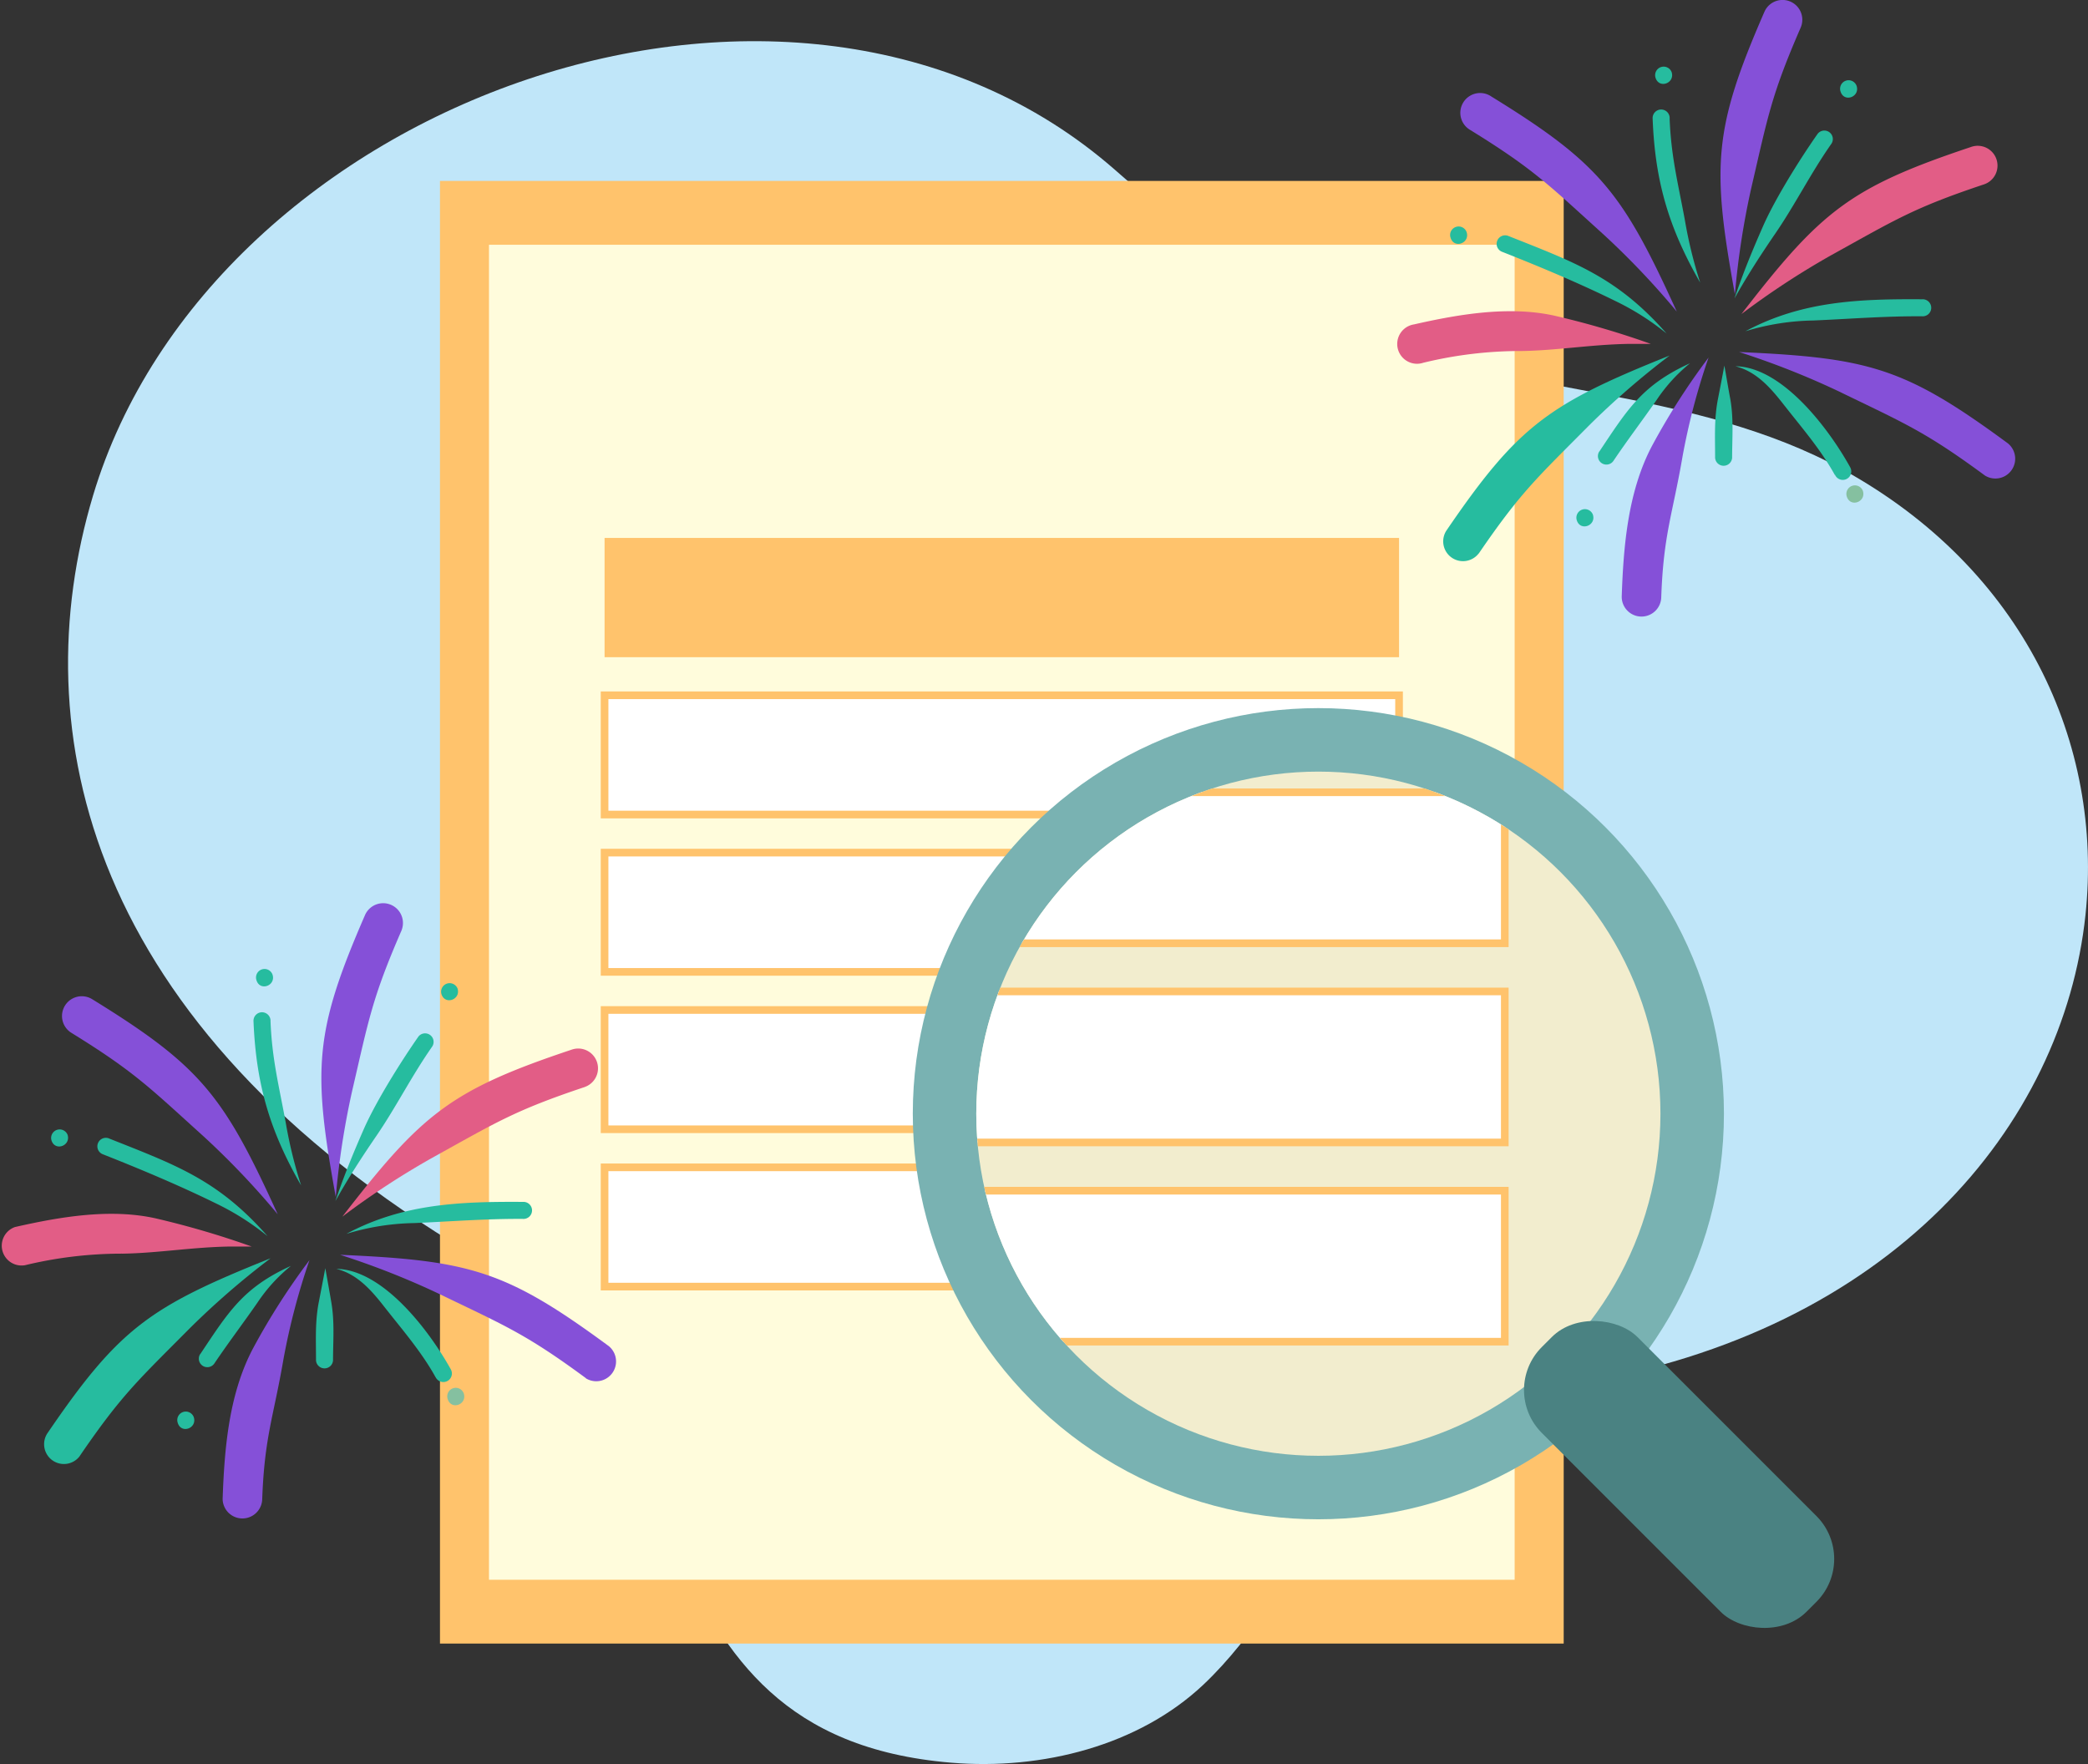 <svg id="圖層_1" data-name="圖層 1" xmlns="http://www.w3.org/2000/svg" xmlns:xlink="http://www.w3.org/1999/xlink" viewBox="0 0 546.23 461.46"><rect x="0" y="0" width="546.23" height="461.46" fill="#333333" stroke="none"/><defs><style>.cls-1{fill:none;}.cls-2{fill:#c0e6f9;}.cls-10,.cls-11,.cls-12,.cls-13,.cls-2{fill-rule:evenodd;}.cls-3{fill:#ffc36c;}.cls-4{fill:#fffcdc;}.cls-5{fill:#fff;stroke:#ffc36c;stroke-miterlimit:10;stroke-width:2px;}.cls-6{fill:#79b2b2;}.cls-7{fill:#f2edce;}.cls-8{fill:#4a8282;}.cls-9{clip-path:url(#clip-path);}.cls-10{fill:#e25d86;}.cls-11{fill:#8550d8;}.cls-12{fill:#26bc9f;}.cls-13{fill:#85c0a0;}</style><clipPath id="clip-path"><circle class="cls-1" cx="344.89" cy="291.34" r="89.49"/></clipPath></defs><path class="cls-2" d="M412.16,362c82.62-13.57,127.56-67.39,133.41-122.66,4.74-44.76-16.16-90.46-63.44-116.48-19.39-10.67-41.34-15.68-64.47-20.1-75.58-14.44-71.38-10.54-126-58.35C207.53-29.21,55.21,26.48,24.33,129.67,5.92,191.23,22.73,268,123.05,327.88c62.76,37.48,39.11,126,125.76,133.23,23.92,2,49.09-4.51,65.93-20.34C342.21,414.94,350,372.21,412.16,362Z"/><rect class="cls-3" x="115.1" y="47.33" width="293.97" height="382.62"/><rect class="cls-4" x="127.92" y="64.03" width="268.32" height="349.23"/><rect class="cls-3" x="158.16" y="140.72" width="207.84" height="31.2"/><rect class="cls-5" x="158.16" y="181.88" width="207.84" height="31.2"/><rect class="cls-5" x="158.16" y="223.04" width="207.84" height="31.2"/><rect class="cls-5" x="158.16" y="264.21" width="207.84" height="31.2"/><rect class="cls-5" x="158.16" y="305.37" width="207.84" height="31.2"/><circle class="cls-6" cx="344.89" cy="291.34" r="106.1"/><circle class="cls-7" cx="344.89" cy="291.34" r="89.49"/><rect class="cls-8" x="421.54" y="336.75" width="35.43" height="97.93" rx="15.88" transform="translate(-144.08 423.57) rotate(-45)"/><g class="cls-9"><rect class="cls-5" x="130.51" y="155.13" width="263.15" height="39.5"/><rect class="cls-5" x="130.51" y="207.25" width="263.15" height="39.5"/><rect class="cls-5" x="130.51" y="259.36" width="263.15" height="39.5"/><rect class="cls-5" x="130.51" y="311.48" width="263.15" height="39.5"/></g><path class="cls-10" d="M153,284.35c-18.49,6.18-23.2,9.27-40.08,18.61a211,211,0,0,0-23.36,15.31c20.8-26.92,28.35-33.12,60-43.69a5.17,5.17,0,0,1,3.41,9.77Z"/><path class="cls-11" d="M105.09,243.29c-7.78,17.88-8.63,23.45-13,42.24a212.21,212.21,0,0,0-4.25,27.61c-6.09-33.47-5.64-43.23,7.69-73.85a5.18,5.18,0,0,1,9.55,4Z"/><path class="cls-10" d="M6.44,331a107.83,107.83,0,0,1,25.74-3.05c9-.14,18.13-1.7,27.85-1.86l5.81,0a228.71,228.71,0,0,0-25.16-7.38c-11.9-2.64-25-.39-36.77,2.28a5.18,5.18,0,0,0,2.53,10Z"/><path class="cls-11" d="M18.62,270.15c16.59,10.23,20.47,14.32,34.78,27.25a210.25,210.25,0,0,1,19.25,20.25c-14.11-31-20.05-38.72-48.48-56.23a5.17,5.17,0,0,0-5.55,8.73Z"/><path class="cls-12" d="M20.83,380.93c11-16.1,15.25-19.79,28.84-33.48a210.4,210.4,0,0,1,21.11-18.29C39.2,341.82,31.18,347.39,12.36,375a5.18,5.18,0,0,0,8.47,5.95Z"/><path class="cls-11" d="M68.59,392.36c.58-16.42,2.94-21.56,5.55-36.71a176.36,176.36,0,0,1,6.82-26,179.92,179.92,0,0,0-14.84,23.22c-6.26,11.91-7.41,26.07-7.88,39.29a5.18,5.18,0,0,0,10.35.18Z"/><path class="cls-11" d="M153.26,360.51c-15.69-11.55-20.94-13.62-38.3-22a210,210,0,0,0-26-10.26c34,1.48,43.4,4.08,70.29,23.88a5.18,5.18,0,0,1-6,8.42Z"/><path class="cls-12" d="M28.5,297.81C46,304.77,57,308.6,70,323.38a68.18,68.18,0,0,0-13.48-8.56c-9.48-4.66-19.82-9-29.65-12.88a2.22,2.22,0,1,1,1.65-4.13Z"/><path class="cls-12" d="M113,273.87c-5.36,7.67-9.35,15.69-14.5,23.22-3.87,5.65-7.41,11.11-10.75,17.09,2.2-6.53,4.69-12.61,7.47-18.92,3.18-7.2,9.71-17.63,14.28-24.15a2.23,2.23,0,0,1,3.5,2.76Z"/><path class="cls-12" d="M70.77,267.15c.39,10,2.24,17,4,26.64a118.75,118.75,0,0,0,4,16.31C70.59,295.85,67,283.7,66.32,267.21a2.23,2.23,0,1,1,4.45-.06Z"/><path class="cls-12" d="M136.78,318.86c-9.72-.06-18.72.67-28.38,1.09a64.12,64.12,0,0,0-17.78,2.82c14.82-7.94,29.85-8.46,46.21-8.36a2.23,2.23,0,1,1-.05,4.45Z"/><path class="cls-12" d="M114,360.37c-3.7-6.72-8.69-12.43-13.4-18.44-3.39-4.34-7.11-8.65-12.62-10,12.36.2,24.53,16.48,30,26.37a2.23,2.23,0,0,1-4,2Z"/><path class="cls-12" d="M82.67,355.88c0-5.34-.28-10.15.75-15.37.57-2.92,1.13-5.83,1.68-8.75.53,2.93,1.05,5.85,1.55,8.78.91,5.21.49,10,.47,15.34a2.23,2.23,0,0,1-4.45,0Z"/><path class="cls-12" d="M52.39,354.23c7.35-11,11.15-17.36,23.72-23.08a43,43,0,0,0-8.69,9.51c-3.8,5.49-7.55,10.39-11.33,16a2.22,2.22,0,0,1-3.7-2.47Z"/><path class="cls-13" d="M121.34,364.57c.87,2.89-3.33,4.39-4.22,1.41a2.22,2.22,0,1,1,4.22-1.41Z"/><path class="cls-12" d="M17.69,296.89c.86,2.88-3.33,4.38-4.23,1.4a2.23,2.23,0,0,1,4.23-1.4Z"/><path class="cls-12" d="M71.31,255c.87,2.89-3.33,4.38-4.22,1.41A2.22,2.22,0,1,1,71.31,255Z"/><path class="cls-12" d="M119.71,258.63c.86,2.88-3.33,4.38-4.23,1.4a2.23,2.23,0,0,1,4.23-1.4Z"/><path class="cls-12" d="M50.71,370.78c.87,2.89-3.33,4.39-4.22,1.41a2.22,2.22,0,0,1,4.22-1.41Z"/><path class="cls-10" d="M519,48.24c-18.49,6.17-23.2,9.26-40.09,18.6a210.92,210.92,0,0,0-23.35,15.32c20.8-26.93,28.35-33.12,60-43.69A5.18,5.18,0,1,1,519,48.24Z"/><path class="cls-11" d="M471.09,7.17c-7.78,17.88-8.63,23.45-13,42.24A210.5,210.5,0,0,0,453.86,77c-6.09-33.47-5.65-43.23,7.69-73.84a5.17,5.17,0,1,1,9.54,4Z"/><path class="cls-10" d="M372.44,94.87a107.89,107.89,0,0,1,25.74-3.05c9-.13,18.14-1.7,27.85-1.86l5.82,0a226.5,226.5,0,0,0-25.16-7.37c-11.91-2.64-25.05-.39-36.77,2.27a5.18,5.18,0,1,0,2.52,10Z"/><path class="cls-11" d="M384.62,34c16.6,10.23,20.48,14.32,34.79,27.26a208.87,208.87,0,0,1,19.24,20.24c-14.11-31-20-38.72-48.47-56.23A5.18,5.18,0,1,0,384.62,34Z"/><path class="cls-12" d="M386.84,144.81c11-16.1,15.25-19.79,28.83-33.48A210.69,210.69,0,0,1,436.79,93c-31.58,12.66-39.61,18.24-58.42,45.82a5.18,5.18,0,0,0,8.47,5.95Z"/><path class="cls-11" d="M434.59,156.24c.58-16.42,2.94-21.56,5.55-36.71a174.71,174.71,0,0,1,6.83-26,180.57,180.57,0,0,0-14.85,23.21c-6.25,11.91-7.41,26.07-7.87,39.29a5.17,5.17,0,1,0,10.34.18Z"/><path class="cls-11" d="M519.27,124.4c-15.7-11.56-20.94-13.62-38.3-22.05a211.76,211.76,0,0,0-26-10.26c34,1.49,43.41,4.09,70.3,23.89a5.18,5.18,0,0,1-6,8.42Z"/><path class="cls-12" d="M394.5,61.69C412,68.65,423,72.48,436,87.26A67.89,67.89,0,0,0,422.5,78.7c-9.47-4.66-19.82-9-29.65-12.87a2.23,2.23,0,0,1,1.65-4.14Z"/><path class="cls-12" d="M479,37.75c-5.36,7.67-9.34,15.69-14.49,23.22-3.87,5.65-7.41,11.12-10.76,17.1,2.2-6.54,4.7-12.61,7.48-18.92,3.17-7.21,9.7-17.64,14.28-24.15A2.22,2.22,0,1,1,479,37.75Z"/><path class="cls-12" d="M436.78,31c.38,10,2.23,17,4,26.63a116.93,116.93,0,0,0,4,16.31c-8.18-14.25-11.81-26.4-12.44-42.89a2.23,2.23,0,1,1,4.45-.05Z"/><path class="cls-12" d="M502.79,82.74c-9.73-.06-18.72.68-28.39,1.1a63.8,63.8,0,0,0-17.78,2.81c14.82-7.94,29.85-8.46,46.22-8.36a2.23,2.23,0,1,1,0,4.45Z"/><path class="cls-12" d="M480,124.25c-3.7-6.71-8.7-12.43-13.4-18.44-3.4-4.34-7.12-8.64-12.62-10,12.35.19,24.52,16.47,30,26.36a2.22,2.22,0,1,1-3.95,2Z"/><path class="cls-12" d="M448.68,119.76c0-5.33-.28-10.15.74-15.37.57-2.92,1.14-5.83,1.68-8.75.54,2.93,1,5.85,1.56,8.78.9,5.21.48,10,.47,15.34a2.23,2.23,0,0,1-4.45,0Z"/><path class="cls-12" d="M418.4,118.11c7.35-11,11.14-17.36,23.71-23.08a43.44,43.44,0,0,0-8.68,9.52c-3.81,5.49-7.56,10.38-11.34,16a2.22,2.22,0,1,1-3.69-2.48Z"/><path class="cls-13" d="M487.35,128.45c.86,2.89-3.33,4.39-4.23,1.41a2.23,2.23,0,0,1,4.23-1.41Z"/><path class="cls-12" d="M383.69,60.77c.87,2.88-3.33,4.38-4.22,1.4a2.22,2.22,0,1,1,4.22-1.4Z"/><path class="cls-12" d="M437.32,18.91c.86,2.89-3.33,4.39-4.23,1.41a2.23,2.23,0,0,1,4.23-1.41Z"/><path class="cls-12" d="M485.71,22.51c.87,2.89-3.33,4.38-4.22,1.41a2.22,2.22,0,1,1,4.22-1.41Z"/><path class="cls-12" d="M416.72,134.67c.86,2.88-3.33,4.38-4.23,1.41a2.23,2.23,0,0,1,4.23-1.41Z"/></svg>